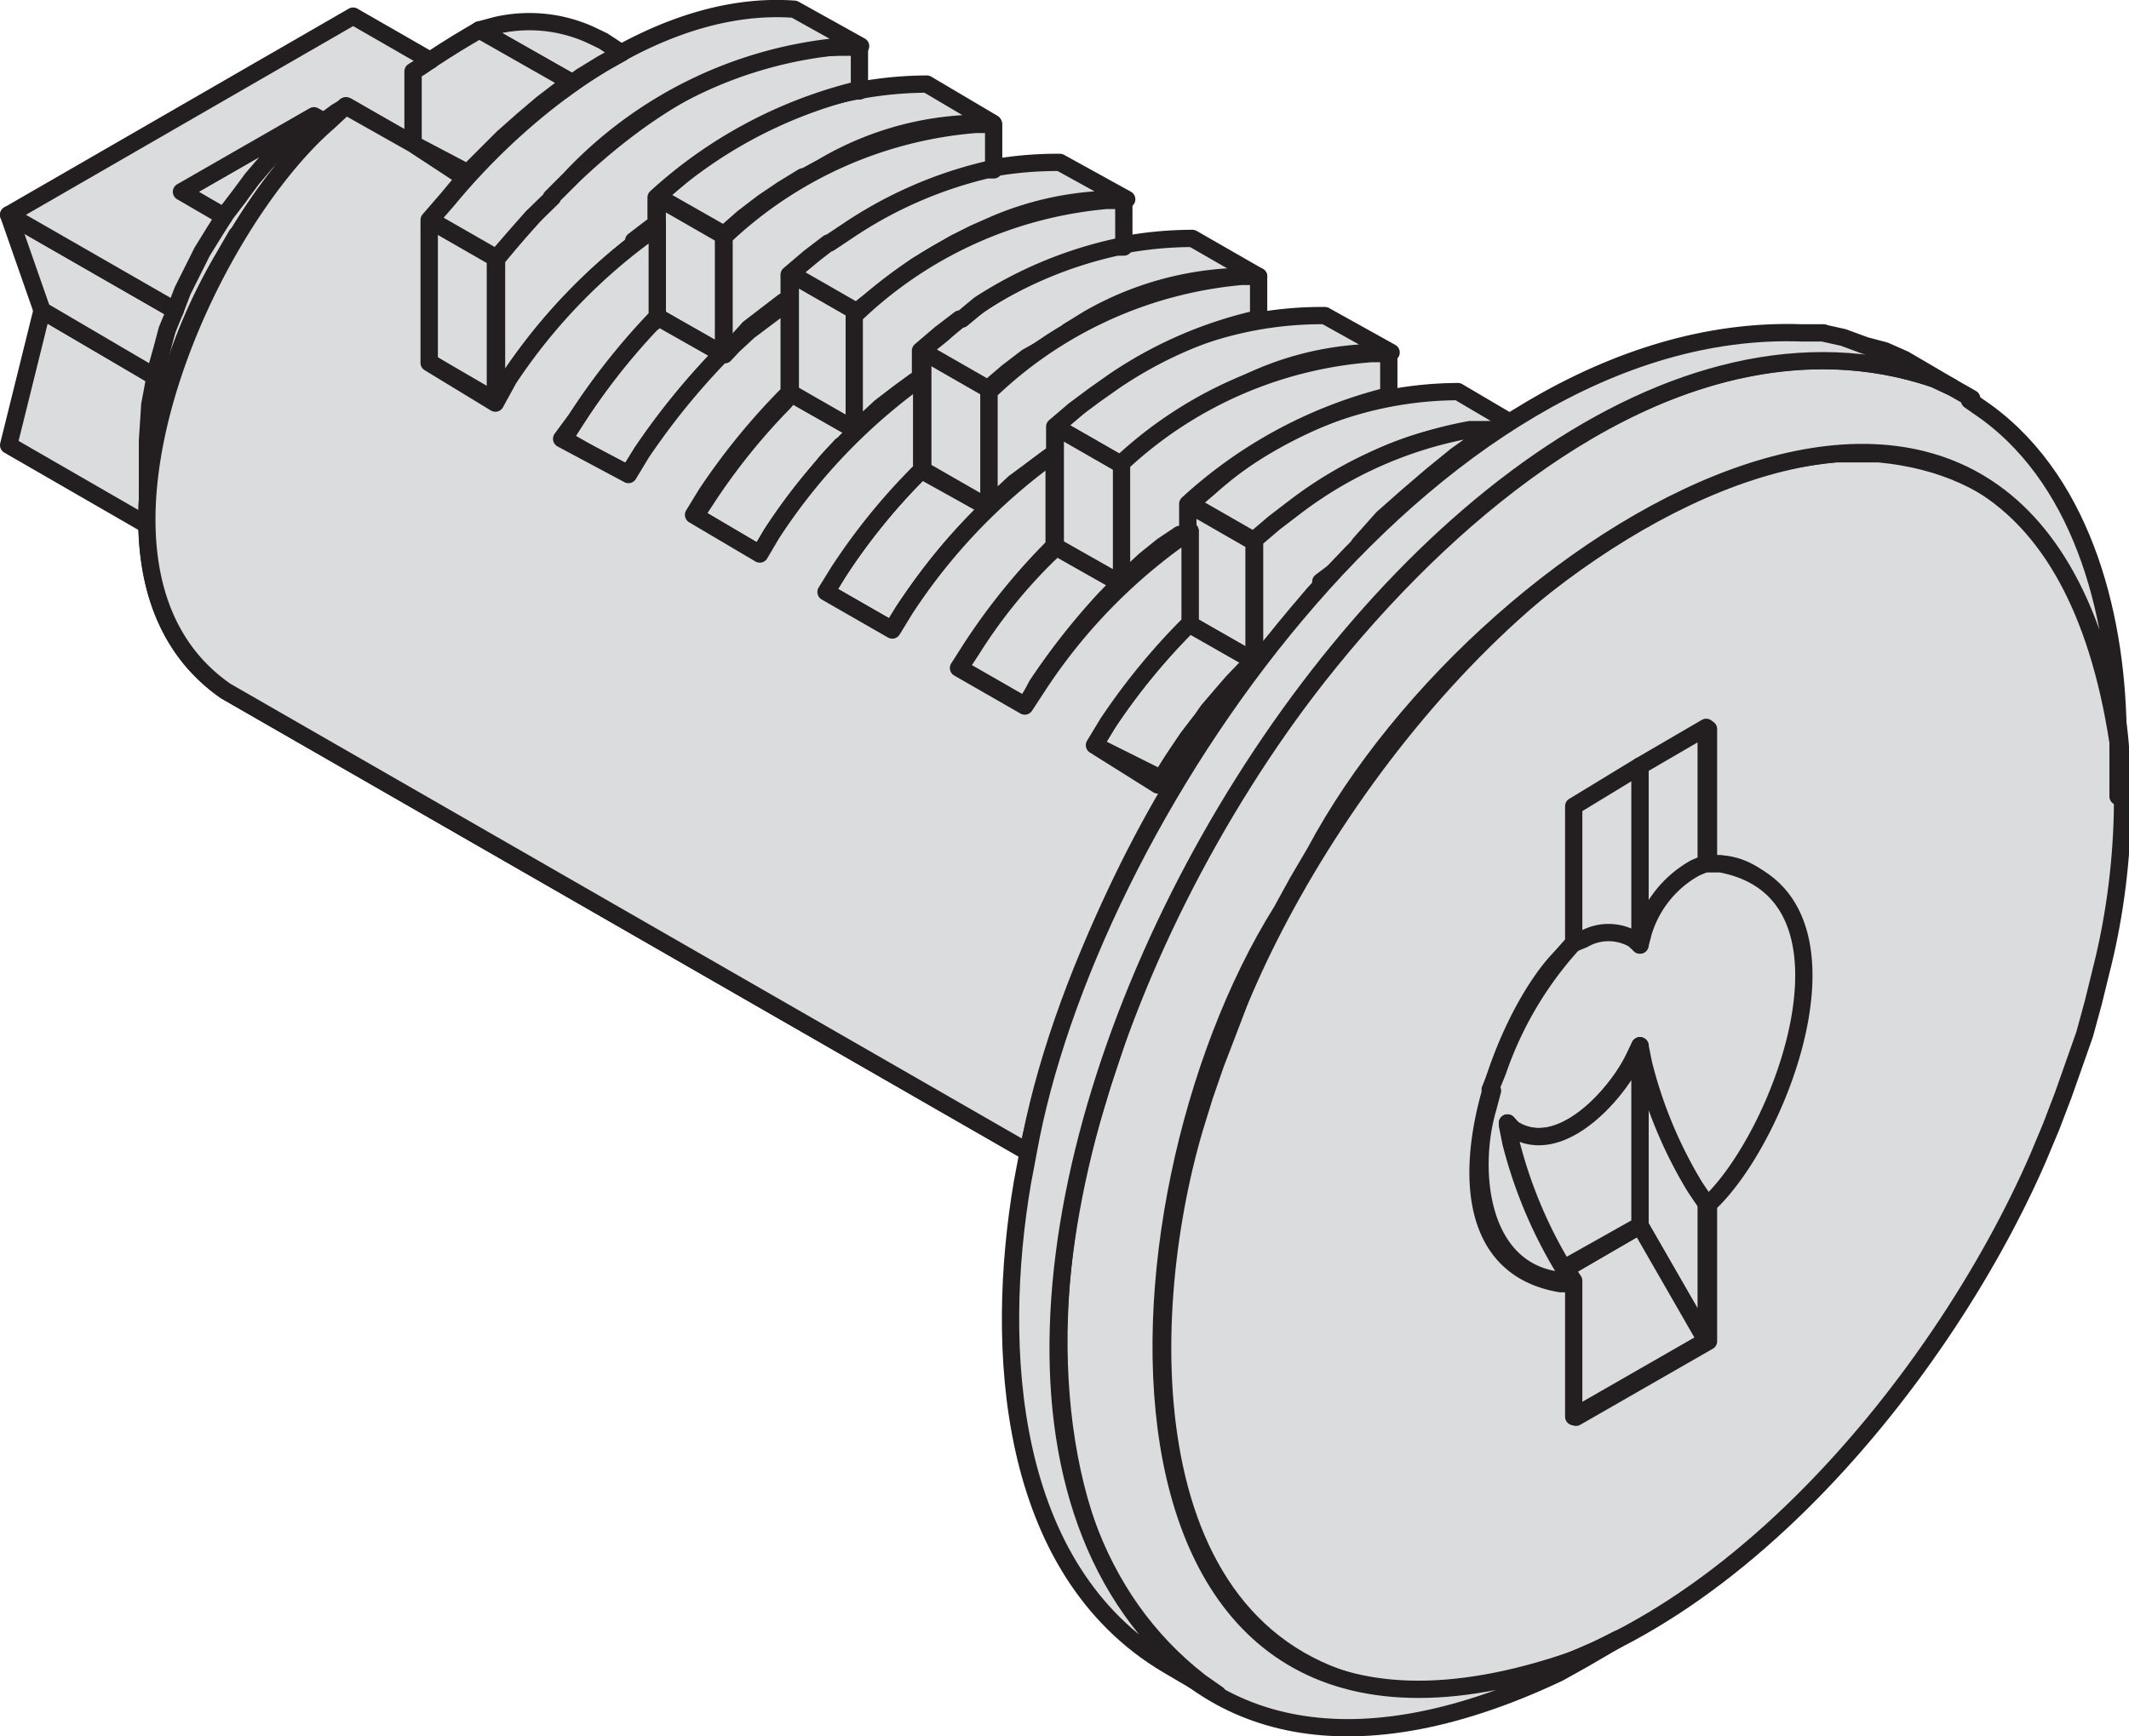 <svg xmlns="http://www.w3.org/2000/svg" viewBox="0 0 36.96 30.15"><defs><style>.cls-1{fill:#dbdcdd;}.cls-2{fill:none;stroke:#231f20;stroke-linecap:round;stroke-linejoin:round;stroke-width:0.3px;}</style></defs><title>171059</title><g id="Слой_2" data-name="Слой 2"><g id="_171059" data-name="171059"><path class="cls-1" d="M23.49,8.2,23.83,8A5.22,5.22,0,0,1,26,7.46l.21-.13-.9-.53A6.5,6.5,0,0,0,21,8.46l-.34.29,1.15.66.34-.29.34-.26.34-.24.36-.21"/><path class="cls-2" d="M23.49,8.2,23.83,8A5.22,5.22,0,0,1,26,7.46l.21-.13-.9-.53A6.5,6.5,0,0,0,21,8.46l-.34.29,1.15.66.34-.29.34-.26.34-.24.36-.21.34-.21"/><polyline class="cls-1" points="21.77 9.41 20.62 8.75 20.62 10.82 21.77 11.48"/><polyline class="cls-2" points="21.77 9.41 20.62 8.75 20.62 10.82 21.77 11.48 21.77 9.41"/><path class="cls-1" d="M21.51,11.75l.26-.27-1.14-.65-.12.11a11.32,11.32,0,0,0-1.34,1.66l-.21.34,1.15.66.21-.34c.25-.37.5-.7.77-1.06l.3-.32"/><path class="cls-2" d="M21.51,11.75l.26-.27-1.14-.65-.12.11a11.32,11.32,0,0,0-1.34,1.66l-.21.34,1.15.66.21-.34a10.37,10.37,0,0,1,1.07-1.38l.12-.13"/><path class="cls-1" d="M21.19,6.88l.34-.17a5.35,5.35,0,0,1,2.32-.59l.3,0L23,5.48a6.43,6.43,0,0,0-4.34,1.64l-.34.29,1.15.66.34-.29.34-.24.34-.25.36-.22"/><path class="cls-2" d="M21.19,6.88l.34-.17a5.35,5.35,0,0,1,2.32-.59l.3,0L23,5.48a6.43,6.43,0,0,0-4.34,1.64l-.34.29,1.15.66.34-.29.34-.24.34-.25.36-.22.34-.19"/><path class="cls-1" d="M17.17,8.82,16,8.17l-.13.11a11.7,11.7,0,0,0-1.32,1.64l-.22.36,1.15.66.21-.34a10.85,10.85,0,0,1,1.07-1.38l.11-.13"/><path class="cls-2" d="M17.17,8.82,16,8.17l-.13.11a11.7,11.7,0,0,0-1.32,1.64l-.22.36,1.15.66.21-.34A12.26,12.26,0,0,1,16.9,9.09l.27-.27"/><polyline class="cls-1" points="17.17 6.75 16.02 6.09 16.02 8.16 17.17 8.82"/><polyline class="cls-2" points="17.17 6.75 16.02 6.09 16.02 8.16 17.17 8.82 17.17 6.75"/><path class="cls-1" d="M18.55,5.75l.34-.21a5.54,5.54,0,0,1,2.66-.74h.3L20.7,4.14A6.53,6.53,0,0,0,16.36,5.8L16,6.09l1.15.66.34-.29.34-.26L18.19,6"/><path class="cls-2" d="M18.55,5.75l.34-.21a5.54,5.54,0,0,1,2.66-.74h.3L20.7,4.14A6.53,6.53,0,0,0,16.36,5.8L16,6.09l1.15.66.34-.29.34-.26L18.19,6l.36-.22"/><path class="cls-1" d="M14.6,7.77l.27-.29-1.13-.64L13.6,7a10.9,10.9,0,0,0-1.34,1.67l-.21.32,1.16.68.22-.38c.29-.39.56-.79.88-1.15l0-.06"/><path class="cls-2" d="M14.6,7.77l.27-.29-1.13-.64L13.6,7a10.9,10.9,0,0,0-1.34,1.67l-.21.32,1.16.68.22-.38A13.85,13.85,0,0,1,14.36,8l.24-.26"/><polyline class="cls-1" points="14.87 5.41 13.72 4.75 13.72 6.82 14.87 7.48"/><polyline class="cls-2" points="14.87 5.41 13.72 4.75 13.72 6.82 14.87 7.48 14.87 5.41"/><path class="cls-1" d="M16.92,4.05l.34-.15a5.43,5.43,0,0,1,2-.44l.3,0L18.4,2.82a6.4,6.4,0,0,0-4.34,1.65l-.34.28,1.15.66.34-.27.34-.26.34-.25.36-.22.33-.19"/><path class="cls-2" d="M16.92,4.05l.34-.15a5.43,5.43,0,0,1,2-.44l.3,0L18.4,2.82a6.4,6.4,0,0,0-4.34,1.65l-.34.28,1.15.66.34-.27.34-.26.34-.25.36-.22.33-.19.34-.17"/><polyline class="cls-1" points="12.56 4.09 11.41 3.43 11.41 5.5 12.56 6.16"/><polyline class="cls-2" points="12.56 4.09 11.41 3.43 11.41 5.5 12.56 6.16 12.56 4.09"/><path class="cls-1" d="M13.94,3.09l.34-.19a5.43,5.43,0,0,1,2.66-.76l.3,0-1.15-.68a6.57,6.57,0,0,0-4.34,1.66l-.34.29,1.16.66.33-.29.34-.26.34-.23"/><path class="cls-2" d="M13.94,3.09l.34-.19a5.43,5.43,0,0,1,2.66-.76l.3,0-1.15-.68a6.57,6.57,0,0,0-4.34,1.66l-.34.29,1.16.66.33-.29.34-.26.34-.23.36-.22"/><path class="cls-1" d="M11,4.18l.3-.23.09-.05V3.43a8,8,0,0,1,3.42-1.85l.11,0V.82l-.3,0c-2.44,0-4.56,1.9-6,3.68V7l.23-.37a12.18,12.18,0,0,1,1.6-1.91l.29-.26"/><path class="cls-2" d="M11,4.18l.3-.23.09-.05V3.43a8,8,0,0,1,3.42-1.85l.11,0V.82l-.3,0c-2.44,0-4.56,1.9-6,3.68V7l.23-.37a11.83,11.83,0,0,1,1.89-2.17l.3-.23"/><polyline class="cls-1" points="8.6 4.48 7.45 3.82 7.45 6.29 8.6 6.96"/><polyline class="cls-2" points="8.6 4.48 7.45 3.82 7.45 6.29 8.6 6.96 8.6 4.48"/><path class="cls-1" d="M9.57,3.43l.32-.32A7.36,7.36,0,0,1,14.64.8l.3,0L13.79.16c-2.3-.17-4.62,1.62-6,3.29l-.32.37,1.15.66.32-.37.3-.34"/><path class="cls-2" d="M9.57,3.43l.32-.32A7.36,7.36,0,0,1,14.64.8l.3,0L13.79.16c-2.3-.17-4.62,1.62-6,3.29l-.32.37,1.15.66.32-.37.3-.34.35-.34"/><polyline class="cls-1" points="17.57 10.31 17.59 10.28 17.57 10.31 17.57 10.31 17.4 10.54 17.39 10.54 17.32 10.63 17.26 10.71 17.4 10.54 17.39 10.54 17.57 10.31"/><polyline class="cls-2" points="17.57 10.31 17.59 10.28 17.57 10.31 17.57 10.31 17.4 10.54 17.39 10.54 17.32 10.63 17.26 10.71 17.4 10.54 17.39 10.54 17.57 10.31 17.57 10.31"/><path class="cls-1" d="M10.47.71,10.24.6A2.57,2.57,0,0,0,8.62.44l-.3.08,1.62.92.15-.11.36-.22.34-.19,0,0"/><path class="cls-2" d="M10.47.71,10.24.6A2.57,2.57,0,0,0,8.62.44l-.3.08,1.62.92.15-.11.36-.22.34-.19,0,0L10.47.71"/><path class="cls-1" d="M9.75,1.58l.19-.14L8.32.52l-.17.1c-.29.17-.57.35-.85.54l-.13.08V2.5L8.12,3l.61-.61.35-.31.33-.28"/><path class="cls-2" d="M9.75,1.58l.19-.14L8.32.52l-.17.1c-.29.17-.57.35-.85.54l-.13.08V2.5L8.12,3l.61-.61.35-.31.33-.28.34-.26"/><path class="cls-1" d="M4.11,4.12l.23-.35A10.88,10.88,0,0,1,5.72,2.12L6,1.84l-.17.1-.15.11A3.57,3.57,0,0,0,4.15,3.41l-.23.3L3.72,4A7.21,7.21,0,0,0,2.58,7.35V8.46A9.3,9.3,0,0,1,3.68,4.9l.21-.4"/><path class="cls-2" d="M4.11,4.12l.23-.35A10.88,10.88,0,0,1,5.72,2.12L6,1.84l-.17.1-.15.11A3.57,3.57,0,0,0,4.15,3.41l-.23.3L3.72,4A7.21,7.21,0,0,0,2.58,7.35V8.46a9.81,9.81,0,0,1,1.31-4l.22-.38"/><polyline class="cls-1" points="2.66 6.71 2.69 6.54 0.73 5.39 0.15 7.73 2.56 9.12 2.56 7.65 2.58 7.35 2.6 7.03"/><polyline class="cls-2" points="2.66 6.71 2.69 6.54 0.73 5.39 0.15 7.73 2.56 9.12 2.56 7.65 2.58 7.35 2.6 7.03 2.66 6.71"/><polyline class="cls-1" points="0.15 3.73 0.73 5.39 2.69 6.54 2.72 6.39 2.81 6.07 2.9 5.73 3.04 5.39"/><polyline class="cls-2" points="0.15 3.73 0.73 5.39 2.69 6.54 2.72 6.39 2.81 6.07 2.9 5.73 3.04 5.39 0.15 3.73"/><polyline class="cls-1" points="4.38 3.1 4.62 2.82 4.87 2.56 5 2.48 5.13 2.41 5.26 2.31 5.39 2.24 5.45 2.2 5.45 2.01 3.15 3.33 3.89 3.76 3.92 3.71 4.15 3.41"/><polyline class="cls-2" points="4.38 3.1 4.62 2.82 4.87 2.56 5 2.48 5.13 2.41 5.26 2.31 5.39 2.24 5.45 2.2 5.45 2.01 3.15 3.33 3.89 3.76 3.92 3.71 4.15 3.41 4.38 3.1"/><polyline class="cls-1" points="6.13 0.28 0.15 3.73 3.04 5.39 3.17 5.05 3.34 4.71 3.51 4.37 3.72 4.03 3.89 3.76 3.15 3.33 5.45 2.01 5.61 2.1 5.7 2.05 5.85 1.94 6.02 1.84 7.17 2.5 7.17 1.24 7.3 1.16 7.43 1.07 7.47 1.05"/><polyline class="cls-2" points="6.13 0.28 0.15 3.73 3.04 5.39 3.17 5.05 3.34 4.71 3.51 4.37 3.72 4.03 3.89 3.76 3.15 3.33 5.45 2.01 5.61 2.1 5.7 2.05 5.85 1.94 6.02 1.84 7.17 2.5 7.17 1.24 7.3 1.16 7.43 1.07 7.47 1.05 6.13 0.28"/><line class="cls-1" x1="19.47" y1="10.14" x2="19.48" y2="10.15"/><line class="cls-2" x1="19.47" y1="10.14" x2="19.48" y2="10.15"/><path class="cls-1" d="M20.53,9.28l.09-.06V8.75A8,8,0,0,1,24,6.9l.11,0V6.14h-.3a7.14,7.14,0,0,0-4.38,1.94v2.07h0l.16-.16.28-.26.31-.25"/><path class="cls-2" d="M20.53,9.28l.09-.06V8.75A8,8,0,0,1,24,6.9l.11,0V6.14h-.3a7.14,7.14,0,0,0-4.38,1.94v2.07h0l.16-.16.28-.26.31-.25.3-.2"/><path class="cls-1" d="M19.47,10.14,18.34,9.5l-.13.12a8.94,8.94,0,0,0-1.34,1.66l-.21.32,1.15.66L18,11.9a12.71,12.71,0,0,1,1-1.35l.13-.14"/><path class="cls-2" d="M19.47,10.14,18.34,9.5l-.13.12a8.94,8.94,0,0,0-1.34,1.66l-.21.32,1.15.66L18,11.9a12,12,0,0,1,1.17-1.49l.26-.27"/><polyline class="cls-1" points="19.47 8.07 18.32 7.41 18.32 9.48 18.34 9.5 19.47 10.14"/><polyline class="cls-2" points="19.47 8.07 18.32 7.41 18.32 9.48 18.34 9.5 19.47 10.14 19.47 8.07"/><line class="cls-1" x1="12.57" y1="6.16" x2="12.57" y2="6.17"/><line class="cls-2" x1="12.57" y1="6.16" x2="12.57" y2="6.17"/><line class="cls-1" x1="14.87" y1="7.48" x2="14.88" y2="7.49"/><line class="cls-2" x1="14.87" y1="7.48" x2="14.88" y2="7.49"/><line class="cls-1" x1="17.17" y1="8.82" x2="17.17" y2="8.83"/><line class="cls-2" x1="17.17" y1="8.82" x2="17.17" y2="8.83"/><path class="cls-1" d="M16.7,5.54,17,5.29a7.21,7.21,0,0,1,2.39-1l.12,0V3.48l-.3,0a7.22,7.22,0,0,0-4.38,2V7.48h0L15,7.33l.28-.26.3-.23.3-.22.1-.06V6.09l.34-.29"/><path class="cls-2" d="M16.7,5.54,17,5.29a7.21,7.21,0,0,1,2.39-1l.12,0V3.48l-.3,0a7.22,7.22,0,0,0-4.38,2V7.48h0L15,7.33l.28-.26.3-.23.3-.22.1-.06V6.09l.34-.29.34-.26"/><path class="cls-1" d="M19,6.86l.34-.24a7.32,7.32,0,0,1,2.39-1.06l.12,0V4.8l-.3,0a7.24,7.24,0,0,0-4.38,2V8.8h0l.16-.16.28-.26.61-.45.09-.06V7.41l.34-.29"/><path class="cls-2" d="M19,6.86l.34-.24a7.32,7.32,0,0,1,2.39-1.06l.12,0V4.8l-.3,0a7.24,7.24,0,0,0-4.38,2V8.8h0l.16-.16.28-.26.61-.45.09-.06V7.41l.34-.29L19,6.86"/><path class="cls-1" d="M14.4,4.22,14.73,4a7.35,7.35,0,0,1,2.4-1.05l.12,0V2.16l-.31,0a7.19,7.19,0,0,0-4.37,1.95V6.16h0L12.73,6,13,5.75l.3-.23.3-.22.1-.06V4.77l.34-.29"/><path class="cls-2" d="M14.4,4.22,14.73,4a7.35,7.35,0,0,1,2.4-1.05l.12,0V2.16l-.31,0a7.19,7.19,0,0,0-4.37,1.95V6.16h0L12.73,6,13,5.75l.3-.23.3-.22.1-.06V4.77l.34-.29.34-.26"/><path class="cls-1" d="M12.3,6.45l.27-.29-1.13-.64-.14.11A11.32,11.32,0,0,0,10,7.29l-.21.33,1.15.67.23-.37c.29-.39.56-.79.88-1.15l0-.06"/><path class="cls-2" d="M12.3,6.45l.27-.29-1.13-.64-.14.11A11.32,11.32,0,0,0,10,7.29l-.21.33,1.15.67.23-.37c.3-.41.59-.83.92-1.21l.25-.26"/><path class="cls-1" d="M23.6,9.45,24,9l.43-.38.42-.36.43-.35.45-.32L26,7.46h-.16l-.32,0a7.11,7.11,0,0,0-3.06,1.36l-.34.26-.34.29v2.07l-.11.12-.27.28-.13.15-.24.28-.06.07-.11.16-.24.31-.06.09,0,0-.17.26-.23.36L19,12.94l.23-.38a10.85,10.85,0,0,1,1.43-1.74V9.22l-.09.06A9.64,9.64,0,0,0,18,11.94l-.21.32-1.15-.66.23-.36a11,11,0,0,1,1.43-1.76V7.88l-.09.06a10,10,0,0,0-2.5,2.64l-.22.36-1.15-.66.21-.34A10.35,10.35,0,0,1,16,8.16V6.56l-.1.06a10.1,10.1,0,0,0-2.51,2.66l-.2.34-1.16-.68.23-.36a11.06,11.06,0,0,1,1.44-1.76V5.24l-.1,0-.3.23-.3.23L12.73,6l-.15.16h0l-.06,0a12.5,12.5,0,0,0-1.38,1.7l-.23.37L9.75,7.62,10,7.28A11.86,11.86,0,0,1,11.41,5.5V3.9L11.32,4A10.05,10.05,0,0,0,8.83,6.58L8.6,7,7.45,6.29V3.82l.32-.37.3-.36,0,0L6,1.84l-.3.28C3.51,4,.9,9.9,3.92,12l13.92,8v0l.13-.54a19.18,19.18,0,0,1,1.7-4.53l.28-.57.3-.54.32-.53.34-.53.34-.51.38-.51.36-.47.4-.47.39-.48.13-.14v-.08l.24-.18,0,0"/><path class="cls-2" d="M23.6,9.45,24,9l.43-.38.42-.36.43-.35.45-.32L26,7.46h-.16l-.32,0a7.11,7.11,0,0,0-3.06,1.36l-.34.26-.34.29v2.07l-.11.12-.27.28-.13.15-.24.28-.06.07-.11.16-.24.31-.06.09,0,0-.17.26-.23.36L19,12.94l.23-.38a10.85,10.85,0,0,1,1.43-1.74V9.22l-.09.06A9.64,9.64,0,0,0,18,11.94l-.21.32-1.15-.66.23-.36a11,11,0,0,1,1.43-1.76V7.88l-.09.06a10,10,0,0,0-2.5,2.64l-.22.36-1.15-.66.21-.34A10.35,10.35,0,0,1,16,8.16V6.56l-.1.06a10.1,10.1,0,0,0-2.51,2.66l-.2.34-1.16-.68.23-.36a11.06,11.06,0,0,1,1.44-1.76V5.24l-.1,0-.3.23-.3.23L12.73,6l-.15.16h0l-.06,0a12.5,12.5,0,0,0-1.38,1.7l-.23.37L9.75,7.62,10,7.28A11.86,11.86,0,0,1,11.41,5.5V3.9L11.32,4A10.05,10.05,0,0,0,8.83,6.58L8.6,7,7.45,6.29V3.82l.32-.37.3-.36,0,0L6,1.84l-.3.28C3.51,4,.9,9.9,3.92,12l13.92,8v0l.13-.54a21.08,21.08,0,0,1,2-5.1l.3-.54.32-.53.34-.53.34-.51.38-.51.36-.47.4-.47.39-.48.13-.14v-.08l.24-.18,0,0,.41-.41"/><path class="cls-1" d="M7.45,3.82l.32-.37.3-.36,0,0L7.17,2.5,6,1.84l-.3.28C3.52,4,.89,9.9,3.92,12l13.92,8v0a21.67,21.67,0,0,1,3.79-8.26l.25-.32-.23.21a11,11,0,0,0-1.32,1.64l-.23.36L19,12.94l.23-.38a11.31,11.31,0,0,1,1.43-1.74V9.22l-.09.06A9.64,9.64,0,0,0,18,11.94l-.21.32-1.15-.66.23-.36a11,11,0,0,1,1.43-1.76V7.88l-.09.06a10.13,10.13,0,0,0-2.5,2.64l-.22.36-1.15-.66.21-.34A10.75,10.75,0,0,1,16,8.16V6.56l-.1.06a10.1,10.1,0,0,0-2.51,2.66l-.2.34-1.15-.68.22-.36a11.53,11.53,0,0,1,1.44-1.76V5.24l-.1.06-.6.45L12.73,6l-.15.16h0l-.06,0a12.5,12.5,0,0,0-1.38,1.7l-.23.38L9.75,7.62,10,7.28A11.86,11.86,0,0,1,11.41,5.5V3.9L11.32,4A9.86,9.86,0,0,0,8.83,6.58L8.6,7,7.45,6.3"/><path class="cls-2" d="M7.45,3.82l.32-.37.3-.36,0,0L7.17,2.5,6,1.84l-.3.28C3.52,4,.89,9.9,3.92,12l13.92,8v0a21.67,21.67,0,0,1,3.79-8.26l.25-.32-.23.21a11,11,0,0,0-1.32,1.64l-.23.36L19,12.94l.23-.38a11.31,11.31,0,0,1,1.43-1.74V9.22l-.09.06A9.64,9.64,0,0,0,18,11.94l-.21.32-1.15-.66.23-.36a11,11,0,0,1,1.43-1.76V7.88l-.09.06a10.13,10.13,0,0,0-2.5,2.64l-.22.36-1.15-.66.21-.34A10.75,10.75,0,0,1,16,8.16V6.56l-.1.06a10.1,10.1,0,0,0-2.51,2.66l-.2.34-1.15-.68.22-.36a11.53,11.53,0,0,1,1.44-1.76V5.24l-.1.06-.6.45L12.73,6l-.15.16h0l-.06,0a12.5,12.5,0,0,0-1.38,1.7l-.23.38L9.75,7.62,10,7.28A11.86,11.86,0,0,1,11.41,5.5V3.9L11.32,4A9.86,9.86,0,0,0,8.83,6.58L8.6,7,7.45,6.3V3.82"/><path class="cls-1" d="M36,18.5l.19-.54.15-.55.13-.53c.86-3.33.52-8.59-3.85-9l-.37,0-.38,0c-4.6.4-8.72,5.56-10.36,9.53l-.21.55-.2.52-.19.55-.17.55c-1,3.24-1.12,8.81,3.11,9.74l.36.05.38,0c4.53.07,8.8-5,10.54-8.74l.25-.52.23-.55.21-.55"/><path class="cls-2" d="M36,18.5l.19-.54.15-.55.13-.53c.86-3.33.52-8.59-3.85-9l-.37,0-.38,0c-4.6.4-8.72,5.56-10.36,9.53l-.21.55-.2.52-.19.55-.17.55c-1,3.38-1.08,9.16,3.47,9.79l.38,0h.35c4.62-.26,8.74-5.35,10.44-9.26l.23-.55.21-.55L36,18.5"/><path class="cls-1" d="M34.23,6.92l-.35-.2-.3-.14c-6.16-2.09-12.74,6.54-14.24,11.64l-.19.57-.17.56c-1.86,6.16.57,13.25,8.08,9.7l.43-.24.6-.35-.35.18-.42.18c-8.66,3-8.27-7.89-5.07-13l.28-.51.3-.51c3-5.63,12.5-11.35,13.94-1.91l0,.45,0,.49v-1a7.15,7.15,0,0,0-2-5.45l-.28-.22"/><path class="cls-2" d="M34.23,6.92l-.35-.2-.3-.14c-6.16-2.09-12.74,6.54-14.24,11.64l-.19.57-.17.56c-1.86,6.16.57,13.25,8.08,9.7l.43-.24.6-.35-.35.18-.42.18c-8.66,3-8.27-7.89-5.07-13l.28-.51.3-.51c3-5.63,12.5-11.35,13.94-1.91l0,.45,0,.49v-1c0-2-.55-4.4-2.28-5.67l-.3-.21"/><path class="cls-1" d="M31.66,5.78l-.38,0c-6.5-.23-12.41,8.5-13.43,14.22v0h0l-.1.53c-.49,2.87-.28,6.72,2.52,8.38l.87.51-.3-.21C13.31,23.38,24.56,3.53,33.58,6.58l.3.14-.82-.48-.34-.15L32.38,6,32,5.86"/><path class="cls-2" d="M31.66,5.78l-.38,0c-6.5-.23-12.41,8.5-13.43,14.22v0h0l-.1.53c-.49,2.87-.28,6.72,2.52,8.38l.87.51-.3-.21C13.31,23.38,24.56,3.53,33.58,6.58l.3.14-.82-.48-.34-.15L32.38,6,32,5.86l-.36-.08"/><path class="cls-1" d="M31.26,17.14v-.28c0-1.84-2-2.74-2.73-.68l-.06.23-.11-.1a.87.87,0,0,0-.87,0l-.17.07v0l-.23.25c-1.14,1.17-2.55,5.23,0,5.66h.23L27.13,22a7.72,7.72,0,0,1-.9-2.16l-.06-.3.09.1c.8.52,1.78-.56,2.1-1.21l.11-.23.06.3a7.72,7.72,0,0,0,.9,2.16l.19.28.21-.25a6.6,6.6,0,0,0,1.38-2.94l0-.28"/><path class="cls-2" d="M31.26,17.14v-.28c0-1.84-2-2.74-2.73-.68l-.06.23-.11-.1a.87.87,0,0,0-.87,0l-.17.07v0l-.23.25c-1.14,1.17-2.55,5.23,0,5.66h.23L27.13,22a7.72,7.72,0,0,1-.9-2.16l-.06-.3.09.1c.8.52,1.78-.56,2.1-1.21l.11-.23.06.3a7.72,7.72,0,0,0,.9,2.16l.19.28.21-.25a6.42,6.42,0,0,0,1.41-3.22l0-.29"/><path class="cls-1" d="M25.87,18.92,26,18.6a6.34,6.34,0,0,1,1.36-2.27V14l2.3-1.34V15h.21c2.67.5,1.06,4.74-.21,5.91v2.38l-2.3,1.32V22.24h-.23c-1.34-.13-1.57-1.64-1.37-2.72l.07-.3"/><path class="cls-2" d="M25.87,18.92,26,18.6a6.34,6.34,0,0,1,1.36-2.27V14l2.3-1.34V15h.21c2.67.5,1.06,4.74-.21,5.91v2.38l-2.3,1.32V22.24h-.23c-1.45-.13-1.62-1.91-1.3-3l.08-.3"/><path class="cls-1" d="M29.62,20.9l-.19-.28a7.72,7.72,0,0,1-.9-2.16l-.06-.3v3.12l1.15,2"/><path class="cls-2" d="M29.62,20.9l-.19-.28a7.72,7.72,0,0,1-.9-2.16l-.06-.3v3.12l1.15,2V20.9"/><polyline class="cls-1" points="28.47 21.28 27.18 22.03 27.32 22.24 27.32 24.6 29.62 23.28"/><polyline class="cls-2" points="28.47 21.28 27.18 22.03 27.32 22.24 27.32 24.6 29.62 23.28 28.47 21.28"/><path class="cls-1" d="M28.47,18.16l-.11.23c-.32.65-1.3,1.73-2.1,1.21l-.09-.1.06.3a7.72,7.72,0,0,0,.9,2.16l.05.07,1.29-.75"/><path class="cls-2" d="M28.47,18.16l-.11.23c-.32.65-1.3,1.73-2.1,1.21l-.09-.1.06.3a7.72,7.72,0,0,0,.9,2.16l.05.07,1.29-.75V18.16"/><path class="cls-1" d="M26.17,19.5l.09.1c.8.52,1.78-.56,2.1-1.21l.11-.23v3.12L27.19,22,27.13,22a8.52,8.52,0,0,1-.83-1.85l-.07-.31"/><path class="cls-2" d="M26.17,19.5l.09.1c.8.52,1.78-.56,2.1-1.21l.11-.23v3.12L27.19,22,27.13,22a8,8,0,0,1-.9-2.16l-.06-.3"/><path class="cls-1" d="M29.62,12.63l-1.15.67v3.11l.06-.23a1.91,1.91,0,0,1,.9-1.11l.19-.08"/><path class="cls-2" d="M29.62,12.63l-1.15.67v3.11l.06-.23a1.91,1.91,0,0,1,.9-1.11l.19-.08V12.63"/><path class="cls-1" d="M28.47,13.3,27.32,14v2.38l.17-.07a.87.87,0,0,1,.87,0l.11.1"/><path class="cls-2" d="M28.47,13.3,27.32,14v2.38l.17-.07a.87.87,0,0,1,.87,0l.11.1V13.3"/></g></g></svg>